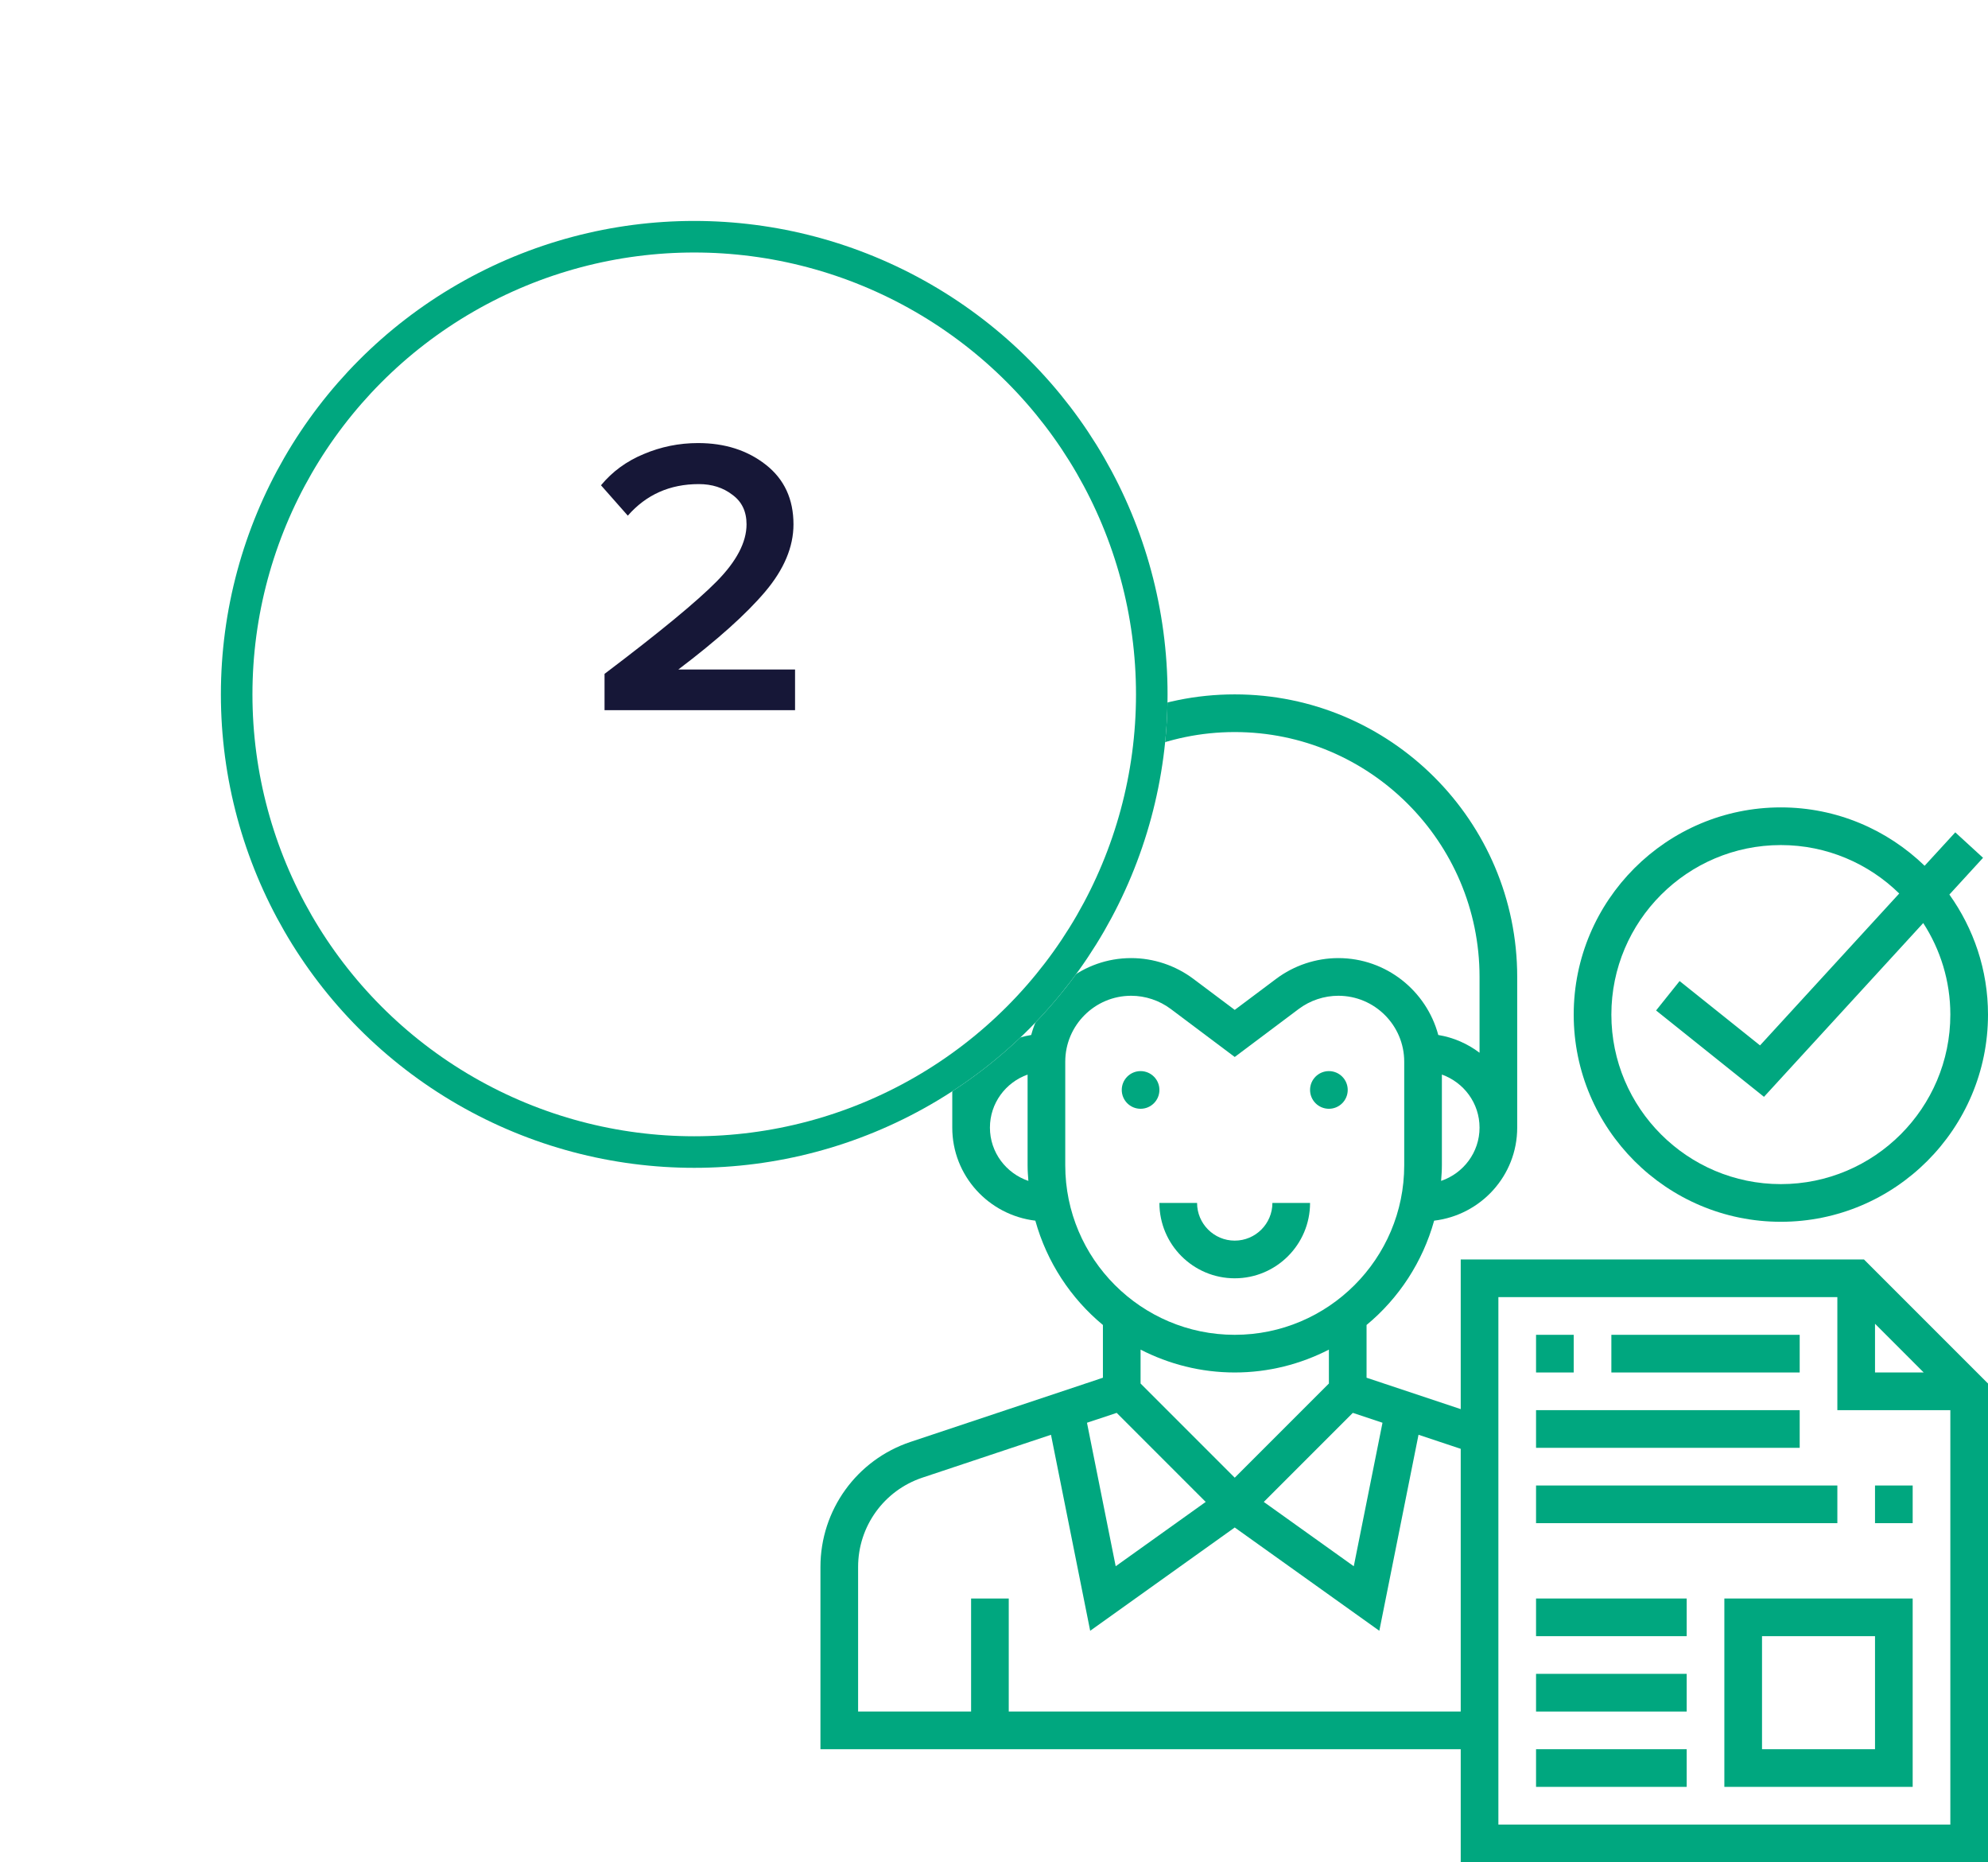 <svg width="126" height="118" viewBox="0 0 126 118" fill="none" xmlns="http://www.w3.org/2000/svg">
<path d="M78.258 81C80.891 81 83.032 78.859 83.032 76.226H80.645C80.645 77.542 79.575 78.613 78.258 78.613C76.942 78.613 75.871 77.542 75.871 76.226H73.484C73.484 78.859 75.625 81 78.258 81Z" fill="#00A77F"/>
<path d="M73.484 69.064C73.484 69.724 72.95 70.258 72.29 70.258C71.631 70.258 71.097 69.724 71.097 69.064C71.097 68.405 71.631 67.871 72.29 67.871C72.95 67.871 73.484 68.405 73.484 69.064Z" fill="#00A77F"/>
<path d="M85.419 69.064C85.419 69.724 84.885 70.258 84.226 70.258C83.567 70.258 83.032 69.724 83.032 69.064C83.032 68.405 83.567 67.871 84.226 67.871C84.885 67.871 85.419 68.405 85.419 69.064Z" fill="#00A77F"/>
<path d="M92.581 79.806V89.29L86.613 87.3V83.958C88.655 82.269 90.167 79.97 90.896 77.348C93.853 76.996 96.161 74.501 96.161 71.452V61.903C96.161 52.031 88.13 44 78.258 44C68.386 44 60.355 52.031 60.355 61.903V71.452C60.355 74.501 62.663 76.996 65.62 77.348C66.349 79.97 67.861 82.269 69.903 83.958V87.3L57.712 91.366C54.296 92.504 52 95.689 52 99.29V110.839H92.581V118H126V87.667L118.139 79.806H92.581ZM118.839 83.881L121.925 86.968H118.839V83.881ZM87.623 90.153L85.803 99.246L80.099 95.17L85.742 89.527L87.623 90.153ZM91.337 74.828C91.362 74.5 91.387 74.173 91.387 73.839V68.091C92.773 68.585 93.774 69.898 93.774 71.452C93.774 73.023 92.749 74.348 91.337 74.828ZM62.742 71.452C62.742 69.898 63.743 68.585 65.129 68.091V73.839C65.129 74.173 65.154 74.5 65.179 74.828C63.767 74.348 62.742 73.023 62.742 71.452ZM65.358 65.582C64.384 65.742 63.497 66.137 62.742 66.708V61.903C62.742 53.348 69.703 46.387 78.258 46.387C86.813 46.387 93.774 53.348 93.774 61.903V66.708C93.019 66.137 92.132 65.742 91.158 65.582C90.409 62.782 87.855 60.71 84.823 60.71C83.41 60.71 82.013 61.176 80.884 62.024L78.258 63.992L75.633 62.024C74.503 61.176 73.106 60.71 71.694 60.71C68.661 60.71 66.108 62.782 65.358 65.582ZM67.516 73.839V67.274C67.516 64.97 69.39 63.097 71.694 63.097C72.592 63.097 73.481 63.394 74.201 63.932L78.258 66.976L82.316 63.932C83.035 63.394 83.924 63.097 84.823 63.097C87.126 63.097 89 64.97 89 67.274V73.839C89 79.762 84.181 84.581 78.258 84.581C72.335 84.581 67.516 79.762 67.516 73.839ZM78.258 86.968C80.407 86.968 82.433 86.438 84.226 85.519V87.667L78.258 93.635L72.29 87.667V85.519C74.083 86.438 76.109 86.968 78.258 86.968ZM70.775 89.527L76.418 95.17L70.713 99.246L68.893 90.153L70.775 89.527ZM63.935 108.452V101.29H61.548V108.452H54.387V99.29C54.387 96.718 56.027 94.442 58.468 93.629L66.612 90.915L69.096 103.335L78.258 96.79L87.422 103.335L89.906 90.915L92.581 91.805V108.452H63.935ZM94.968 115.613V82.194H116.452V89.355H123.613V115.613H94.968Z" fill="#00A77F"/>
<path d="M109.29 113.226H121.226V101.29H109.29V113.226ZM111.677 103.677H118.839V110.839H111.677V103.677Z" fill="#00A77F"/>
<path d="M97.355 110.839H106.903V113.226H97.355V110.839Z" fill="#00A77F"/>
<path d="M97.355 106.064H106.903V108.452H97.355V106.064Z" fill="#00A77F"/>
<path d="M97.355 101.29H106.903V103.677H97.355V101.29Z" fill="#00A77F"/>
<path d="M97.355 84.581H99.742V86.968H97.355V84.581Z" fill="#00A77F"/>
<path d="M102.129 84.581H114.065V86.968H102.129V84.581Z" fill="#00A77F"/>
<path d="M97.355 89.355H114.065V91.742H97.355V89.355Z" fill="#00A77F"/>
<path d="M118.839 94.129H121.226V96.516H118.839V94.129Z" fill="#00A77F"/>
<path d="M97.355 94.129H116.452V96.516H97.355V94.129Z" fill="#00A77F"/>
<path d="M112.871 77.419C120.11 77.419 126 71.529 126 64.29C126 61.455 125.087 58.832 123.552 56.684L125.686 54.355L123.926 52.742L121.983 54.86C119.62 52.576 116.41 51.161 112.871 51.161C105.632 51.161 99.742 57.052 99.742 64.29C99.742 71.529 105.632 77.419 112.871 77.419ZM112.871 53.548C115.789 53.548 118.437 54.722 120.374 56.617L111.551 66.242L106.454 62.165L104.963 64.029L111.802 69.501L121.895 58.489C122.978 60.164 123.613 62.153 123.613 64.29C123.613 70.214 118.794 75.032 112.871 75.032C106.948 75.032 102.129 70.214 102.129 64.29C102.129 58.367 106.948 53.548 112.871 53.548Z" fill="#00A77F"/>
<g filter="url(#filter0_d)">
<circle cx="44" cy="37" r="30" fill="white"/>
<circle cx="44" cy="37" r="29" stroke="#00A77F" stroke-width="2"/>
</g>
<path d="M50.391 45H38.316V42.7C41.799 40.067 44.166 38.117 45.416 36.85C46.683 35.567 47.316 34.358 47.316 33.225C47.316 32.408 47.016 31.783 46.416 31.35C45.833 30.9 45.124 30.675 44.291 30.675C42.458 30.675 40.958 31.342 39.791 32.675L38.091 30.75C38.808 29.883 39.708 29.225 40.791 28.775C41.891 28.308 43.041 28.075 44.241 28.075C45.941 28.075 47.374 28.533 48.541 29.45C49.708 30.367 50.291 31.625 50.291 33.225C50.291 34.658 49.691 36.083 48.491 37.5C47.291 38.917 45.458 40.558 42.991 42.425H50.391V45Z" fill="#161737"/>
<defs>
<filter id="filter0_d" x="0" y="0" width="88" height="88" filterUnits="userSpaceOnUse" color-interpolation-filters="sRGB">
<feFlood flood-opacity="0" result="BackgroundImageFix"/>
<feColorMatrix in="SourceAlpha" type="matrix" values="0 0 0 0 0 0 0 0 0 0 0 0 0 0 0 0 0 0 127 0"/>
<feOffset dy="7"/>
<feGaussianBlur stdDeviation="7"/>
<feColorMatrix type="matrix" values="0 0 0 0 0 0 0 0 0 0 0 0 0 0 0 0 0 0 0.1 0"/>
<feBlend mode="normal" in2="BackgroundImageFix" result="effect1_dropShadow"/>
<feBlend mode="normal" in="SourceGraphic" in2="effect1_dropShadow" result="shape"/>
</filter>
</defs>
</svg>
